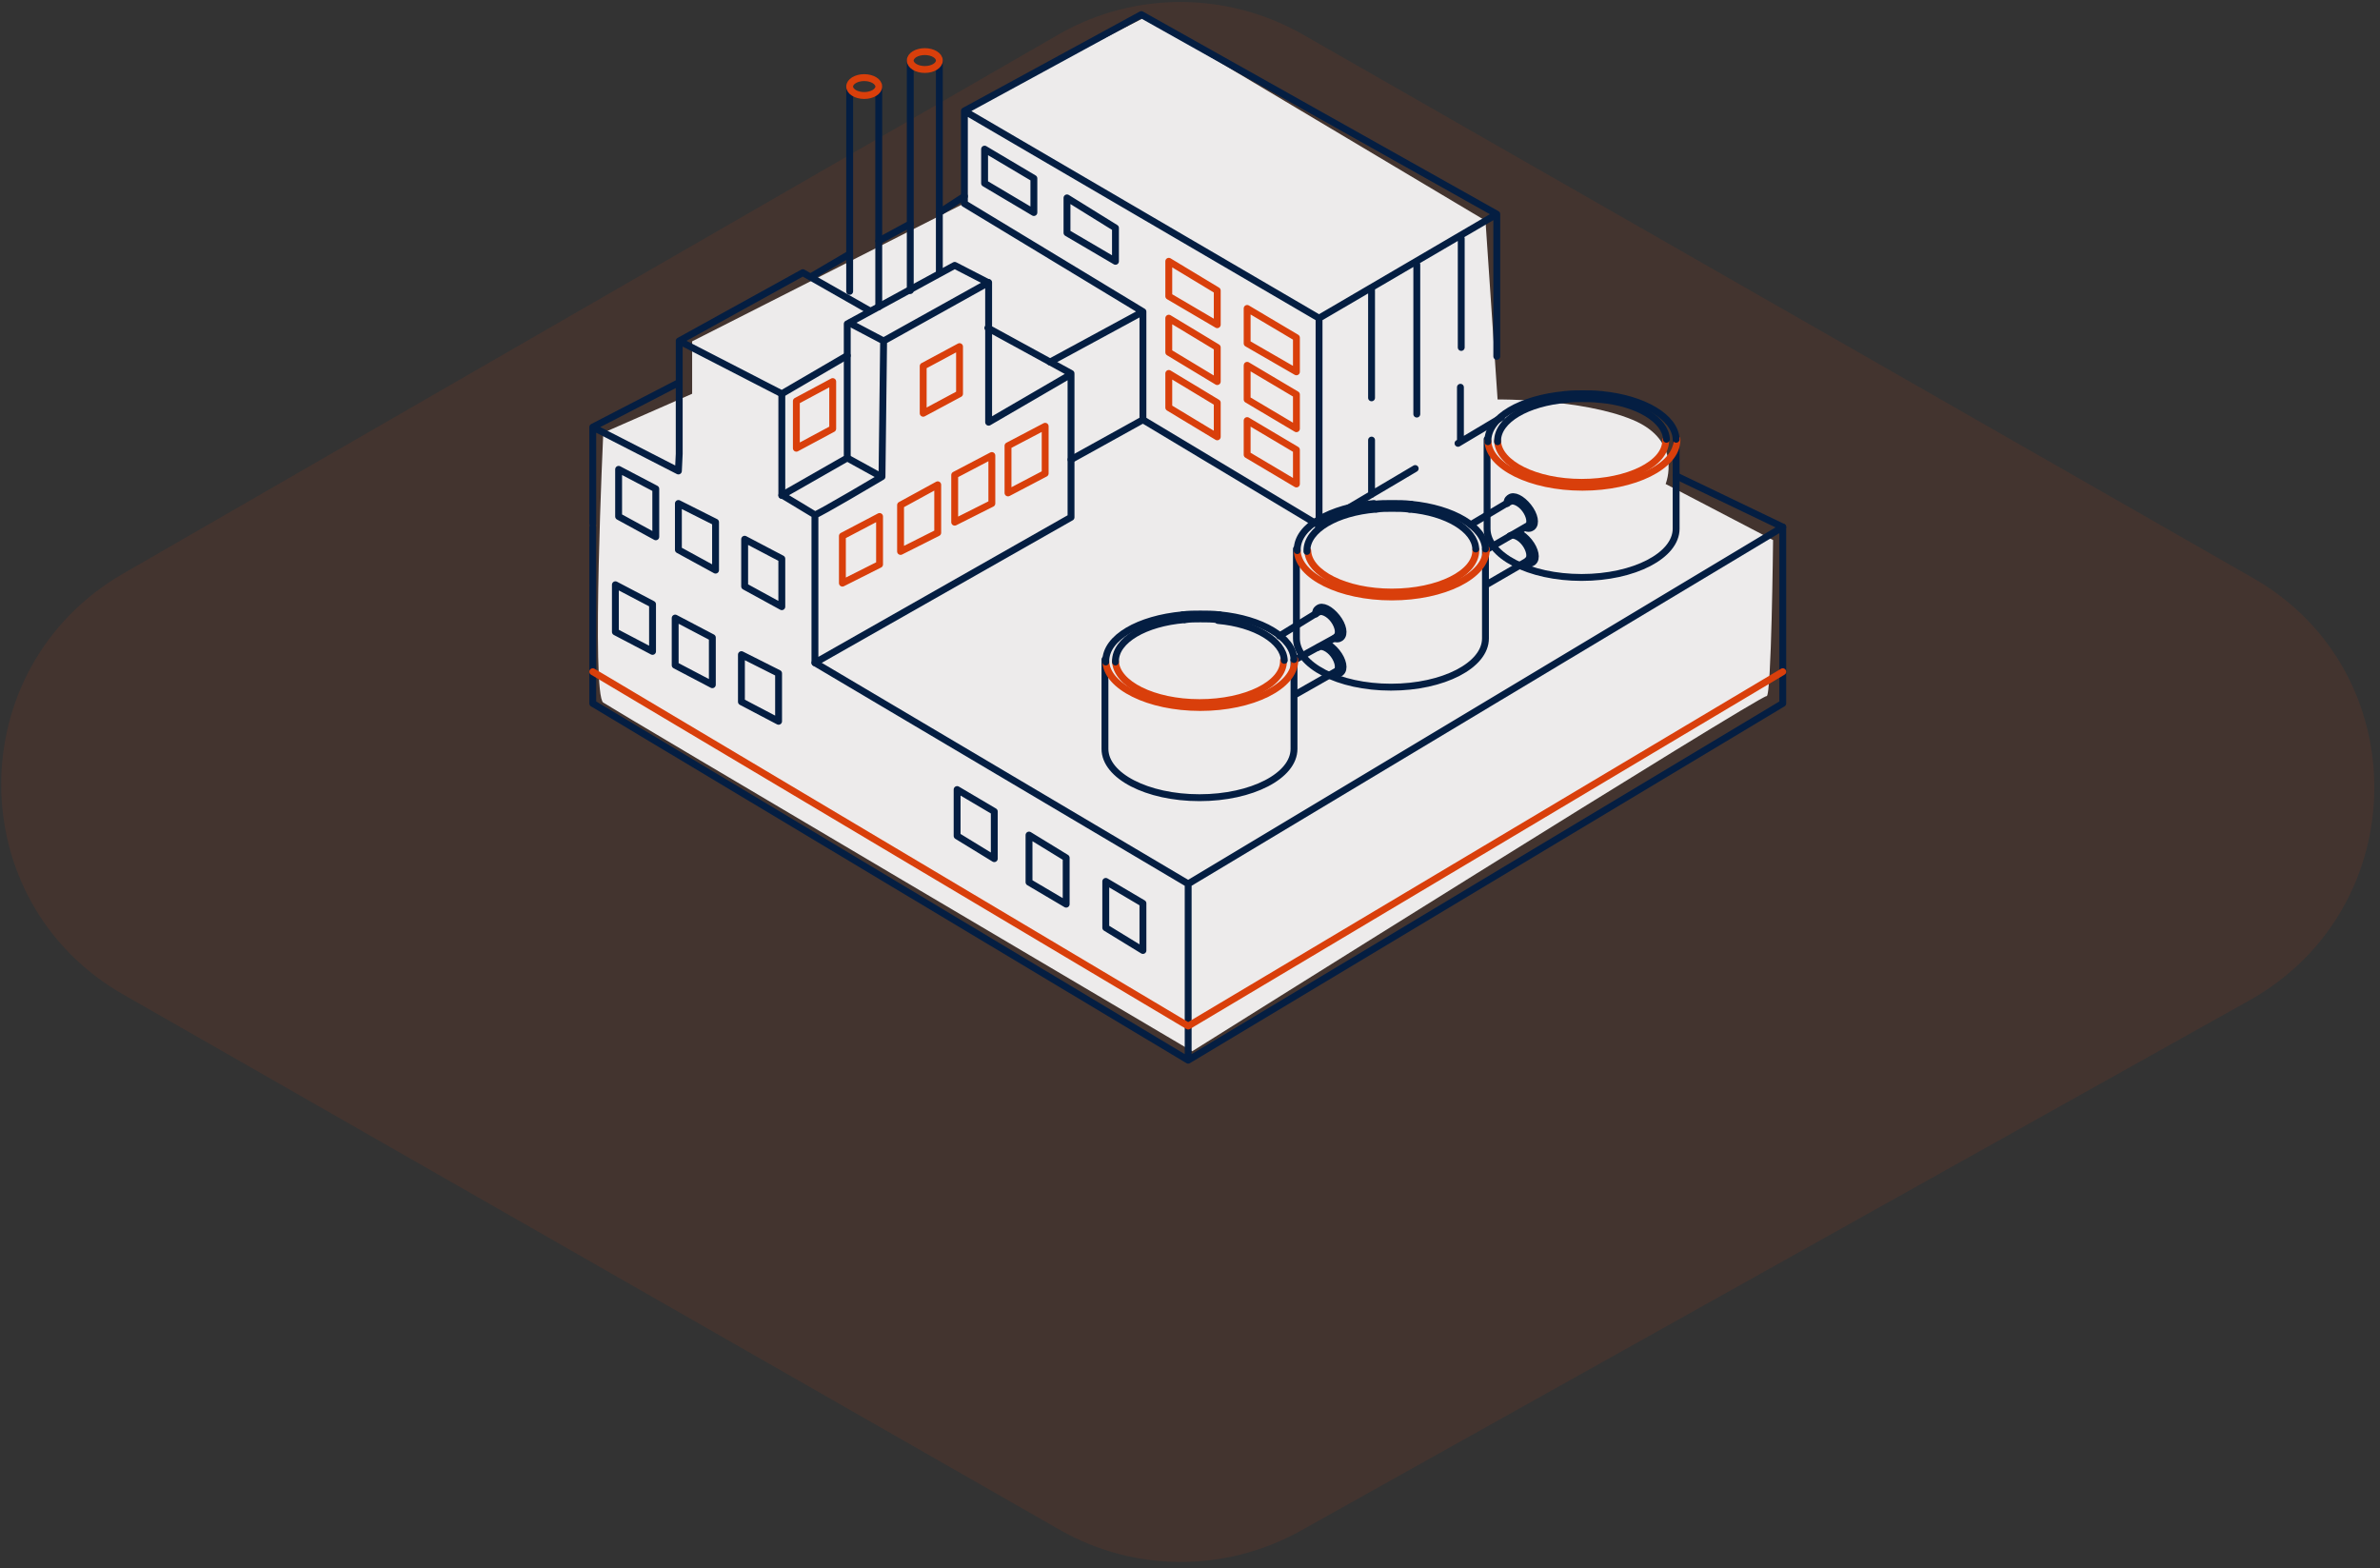 <svg width="346" height="228" viewBox="0 0 346 228" fill="none" xmlns="http://www.w3.org/2000/svg"><rect x="0" y="0" width="346" height="228" fill="#333333" stroke="none"/><path opacity=".1" d="M154.08 4.903L17.88 83.4c-23.637 13.676-23.637 47.772.188 61.261l136.012 77.748c10.88 6.182 24.012 6.182 34.893.187l138.075-77.186c24.013-13.488 24.201-47.96.375-61.448L189.536 5.09c-11.068-6.37-24.576-6.37-35.456-.187z" fill="#D93F0B"/><path opacity=".9" d="M166.392 2.541l-26.385 13.56v13.55L100.622 49.62v7.623l-12.92 5.671s-1.761 38.043 0 39.225c1.762 1.181 85.619 50.685 85.619 50.685s82.683-51.866 83.505-51.63c.705.236.94-22.684.94-22.684l-15.621-8.153s2.584-6.261-4.815-9.333c-7.399-3.072-19.614-2.954-19.614-2.954l-1.761-25.992-49.563-29.537z" fill="#fff"/><path d="M136.56 39.64V8.802m-4.228 33.437V8.803m-4.58 35.798V12.584m-4.228 29.773V12.584" stroke="#041E42" stroke-miterlimit="10" stroke-linecap="round" stroke-linejoin="round"/><path d="M134.446 10.102c1.167 0 2.114-.582 2.114-1.3 0-.718-.947-1.3-2.114-1.3-1.168 0-2.114.582-2.114 1.3 0 .718.946 1.3 2.114 1.3zm-8.808 3.781c1.168 0 2.114-.582 2.114-1.3 0-.717-.946-1.3-2.114-1.3s-2.114.583-2.114 1.3c0 .718.946 1.3 2.114 1.3z" stroke="#D93F0B" stroke-miterlimit="10" stroke-linecap="round" stroke-linejoin="round"/><path d="M118.474 96.35l54.26 32.135v25.638l86.441-51.866V76.619l-86.441 51.866v25.638l-86.558-51.866V76.619" stroke="#041E42" stroke-miterlimit="10" stroke-linecap="round" stroke-linejoin="round"/><path d="M243.673 63.86v12.996c0 3.898-6.107 7.089-13.741 7.089-7.634 0-13.742-3.19-13.742-7.09V63.86m16.678-6.5c-.939-.117-1.879-.117-2.818-.117-.823 0-1.762 0-2.584.117" stroke="#041E42" stroke-miterlimit="10" stroke-linecap="round" stroke-linejoin="round"/><path d="M216.308 64.096c.118 3.662 6.225 6.734 13.742 6.734 7.516 0 13.741-3.072 13.741-6.852v-.118" stroke="#D93F0B" stroke-miterlimit="10" stroke-linecap="round" stroke-linejoin="round"/><path d="M243.673 63.858c-.118-3.19-4.698-5.908-10.805-6.498m-5.402 0c-6.342.591-11.158 3.309-11.158 6.735v.118m16.208-6.144c-.822-.117-1.644-.117-2.584-.117-.822 0-1.527 0-2.231.117" stroke="#041E42" stroke-miterlimit="10" stroke-linecap="round" stroke-linejoin="round"/><path d="M217.717 64.096c.118 3.308 5.52 6.025 12.214 6.025 6.812 0 12.215-2.717 12.215-6.025v-.119" stroke="#D93F0B" stroke-miterlimit="10" stroke-linecap="round" stroke-linejoin="round"/><path d="M242.263 63.858c-.117-2.836-4.228-5.317-9.63-5.79m-4.933.002c-5.637.472-9.983 2.953-9.983 6.025v.118m1.409 8.98c-.118-.59.352-.827.352-.827.588-.473 1.762.118 2.702 1.3.939 1.181 1.174 2.48.587 2.953 0 0-.353.355-.94.118" stroke="#041E42" stroke-miterlimit="10" stroke-linecap="round" stroke-linejoin="round"/><path d="M219.478 72.956c.47-.354 1.527.119 2.232 1.064.704.945.939 2.127.352 2.48m-8.221-.236l5.754-3.426m2.585 3.545l-6.108 3.544m4.697-2.481c.47.236 1.057.709 1.527 1.3.939 1.18 1.174 2.48.587 2.953 0 0-.352.354-.939.118" stroke="#041E42" stroke-miterlimit="10" stroke-linecap="round" stroke-linejoin="round"/><path d="M219.477 77.918c.47-.354 1.527.119 2.232 1.064.705.945.94 2.127.352 2.48m.118.001l-6.107 3.544m-.118-5.198v12.996c0 3.9-6.107 7.09-13.741 7.09-7.634 0-13.742-3.19-13.742-7.09V79.81m16.679-6.5c-.94-.117-1.879-.117-2.819-.117-.822 0-1.762 0-2.584.117" stroke="#041E42" stroke-miterlimit="10" stroke-linecap="round" stroke-linejoin="round"/><path d="M188.589 80.046c.118 3.662 6.225 6.734 13.742 6.734 7.516 0 13.741-3.072 13.741-6.853v-.118" stroke="#D93F0B" stroke-miterlimit="10" stroke-linecap="round" stroke-linejoin="round"/><path d="M215.955 79.807c-.117-3.19-4.698-5.907-10.805-6.497m-5.404-.117c-6.342.591-11.158 3.308-11.158 6.734v.118m16.326-6.026c-.822-.117-1.644-.117-2.584-.117-.822 0-1.526 0-2.231.117" stroke="#041E42" stroke-miterlimit="10" stroke-linecap="round" stroke-linejoin="round"/><path d="M190.117 80.046c.117 3.308 5.52 6.025 12.214 6.025 6.812 0 12.215-2.717 12.215-6.025v-.119" stroke="#D93F0B" stroke-miterlimit="10" stroke-linecap="round" stroke-linejoin="round"/><path d="M214.545 79.808c-.118-2.836-4.228-5.317-9.631-5.79m-4.932.002c-5.638.472-9.983 2.953-9.983 6.025v.118m1.292 9.098c-.117-.59.353-.827.353-.827.587-.472 1.762.118 2.701 1.3.94 1.181 1.175 2.481.588 2.954 0 0-.353.354-.94.118" stroke="#041E42" stroke-miterlimit="10" stroke-linecap="round" stroke-linejoin="round"/><path d="M191.644 89.025c.469-.355 1.526.118 2.231 1.063.705.945.94 2.127.353 2.482m-8.222-.118l5.755-3.544m2.583 3.662l-6.225 3.426m4.698-2.481c.47.236 1.057.709 1.527 1.3.939 1.18 1.174 2.48.587 2.953 0 0-.352.355-.939.118" stroke="#041E42" stroke-miterlimit="10" stroke-linecap="round" stroke-linejoin="round"/><path d="M191.643 94.105c.47-.354 1.527.118 2.231 1.064.705.945.94 2.127.353 2.481m.117-.118l-6.225 3.544m.001-5.198v12.996c0 3.899-6.108 7.089-13.742 7.089-7.634 0-13.741-3.19-13.741-7.089V95.878m16.678-6.499c-.939-.117-1.879-.117-2.818-.117-.822 0-1.762 0-2.584.117" stroke="#041E42" stroke-miterlimit="10" stroke-linecap="round" stroke-linejoin="round"/><path d="M160.755 96.114c.117 3.663 6.224 6.735 13.741 6.735 7.517 0 13.741-3.072 13.741-6.853v-.118" stroke="#D93F0B" stroke-miterlimit="10" stroke-linecap="round" stroke-linejoin="round"/><path d="M188.119 95.876c-.117-3.19-4.698-5.907-10.805-6.498m-5.402.001c-6.343.59-11.158 3.308-11.158 6.734v.118m16.326-6.144c-.823-.117-1.645-.117-2.584-.117-.822 0-1.527 0-2.232.117" stroke="#041E42" stroke-miterlimit="10" stroke-linecap="round" stroke-linejoin="round"/><path d="M162.164 96.114c.118 3.308 5.52 6.026 12.215 6.026 6.812 0 12.214-2.718 12.214-6.026v-.118" stroke="#D93F0B" stroke-miterlimit="10" stroke-linecap="round" stroke-linejoin="round"/><path d="M186.71 95.996c-.117-2.835-4.228-5.316-9.63-5.79m-4.933-.118c-5.637.473-9.983 2.954-9.983 6.025v.118m43.808-36.034v-21.74m-6.577 19.377V42.002m13.037 8.508V34.676m-13.037 37.217v-7.916m12.92.237v-7.916m-46.157 4.725V45.309m-25.956-15.712l25.956 15.713-13.507 7.325m-12.449-23.038v-13.47M217.6 51.808V31.132m0 0L165.923 2.123l-25.721 14.005 51.559 30.127L217.6 31.132zm-5.638 33.318l6.342-3.78m-26.542-14.415v30.128l13.976-8.27" stroke="#041E42" stroke-miterlimit="10" stroke-linecap="round" stroke-linejoin="round"/><path d="M191.762 76.383l-25.604-15.36-10.453 5.79M143.138 21.68v4.963l7.165 4.253v-4.962l-7.165-4.253zm11.98 7.09v5.08l7.047 4.136V33.14l-7.047-4.371z" stroke="#041E42" stroke-miterlimit="10" stroke-linecap="round" stroke-linejoin="round"/><path d="M169.916 37.985v5.08l7.046 4.136v-4.962l-7.046-4.254zm11.392 6.853v5.08l7.164 4.135v-4.962l-7.164-4.253zm-11.392 1.417v4.962l7.046 4.253v-4.962l-7.046-4.253zm11.392 6.853v4.962l7.164 4.254V57.36l-7.164-4.253zm-11.392 1.182v4.962l7.046 4.253v-4.962l-7.046-4.253zm11.392 6.852v4.962l7.164 4.254v-4.962l-7.164-4.254z" stroke="#D93F0B" stroke-miterlimit="10" stroke-linecap="round" stroke-linejoin="round"/><path d="M126.461 45.192l-9.749-5.553-17.97 9.924M86.176 76.146V62.087l12.449 6.38.118-2.481V49.563l14.915 7.68 9.514-5.553M86.176 62.087l12.567-6.498" stroke="#041E42" stroke-miterlimit="10" stroke-linecap="round" stroke-linejoin="round"/><path d="M89.934 68.23v6.853l5.403 2.953v-6.97l-5.403-2.836zm8.69 4.963v6.735l5.403 2.953v-6.97l-5.403-2.718zm9.632 5.197v6.853l5.402 2.954v-6.97l-5.402-2.837zm-18.792 6.618v6.852l5.402 2.836v-6.853l-5.402-2.835zm8.692 4.843v6.853l5.403 2.835v-6.852l-5.403-2.836zm9.631 5.317v6.852l5.402 2.836v-6.97l-5.402-2.718zm31.357 19.612v6.735l5.403 3.308v-6.853l-5.403-3.19zm10.453 6.616v6.853l5.402 3.19v-6.734l-5.402-3.309zm11.158 6.735v6.734l5.403 3.308v-6.852l-5.403-3.19z" stroke="#041E42" stroke-miterlimit="10" stroke-linecap="round" stroke-linejoin="round"/><path d="M134.212 60.078v-6.852l5.285-2.836v6.853l-5.285 2.835zm-18.439 5.082v-6.853l5.285-2.836v6.853l-5.285 2.835zm6.694 19.611V77.92l5.402-2.836v6.97l-5.402 2.718zm8.456-4.608v-6.734l5.402-2.954v6.97l-5.402 2.718zm7.869-4.253v-6.853l5.402-2.835v6.97l-5.402 2.718zm7.751-4.253v-6.852l5.403-2.836v6.853l-5.403 2.835z" stroke="#D93F0B" stroke-miterlimit="10" stroke-linecap="round" stroke-linejoin="round"/><path d="M113.659 72.011l9.513-5.434V47.083l15.62-8.507 4.816 2.481" stroke="#041E42" stroke-miterlimit="10" stroke-linecap="round" stroke-linejoin="round"/><path d="M118.474 74.847c.587-.118 9.748-5.553 9.748-5.553l.235-19.73 15.268-8.507v20.321l11.98-6.97V75.2l-37.231 21.15V74.847zm0 0l-4.698-2.836m14.681-22.448l-4.933-2.6m-9.865 10.28v14.769m14.446-2.719l-4.933-2.717m32.532-12.287l-12.097-6.617m-3.405-19.139l-3.642 2.363m-4.227 1.654l-4.581 2.482m-4.228 1.889l-5.637 3.308" stroke="#041E42" stroke-miterlimit="10" stroke-linecap="round" stroke-linejoin="round"/><path d="M86.176 97.65l86.558 51.511 86.441-51.512" stroke="#D93F0B" stroke-miterlimit="10" stroke-linecap="round" stroke-linejoin="round"/><path d="M259.176 76.62l-15.504-7.444" stroke="#041E42" stroke-miterlimit="10" stroke-linecap="round" stroke-linejoin="round"/></svg>